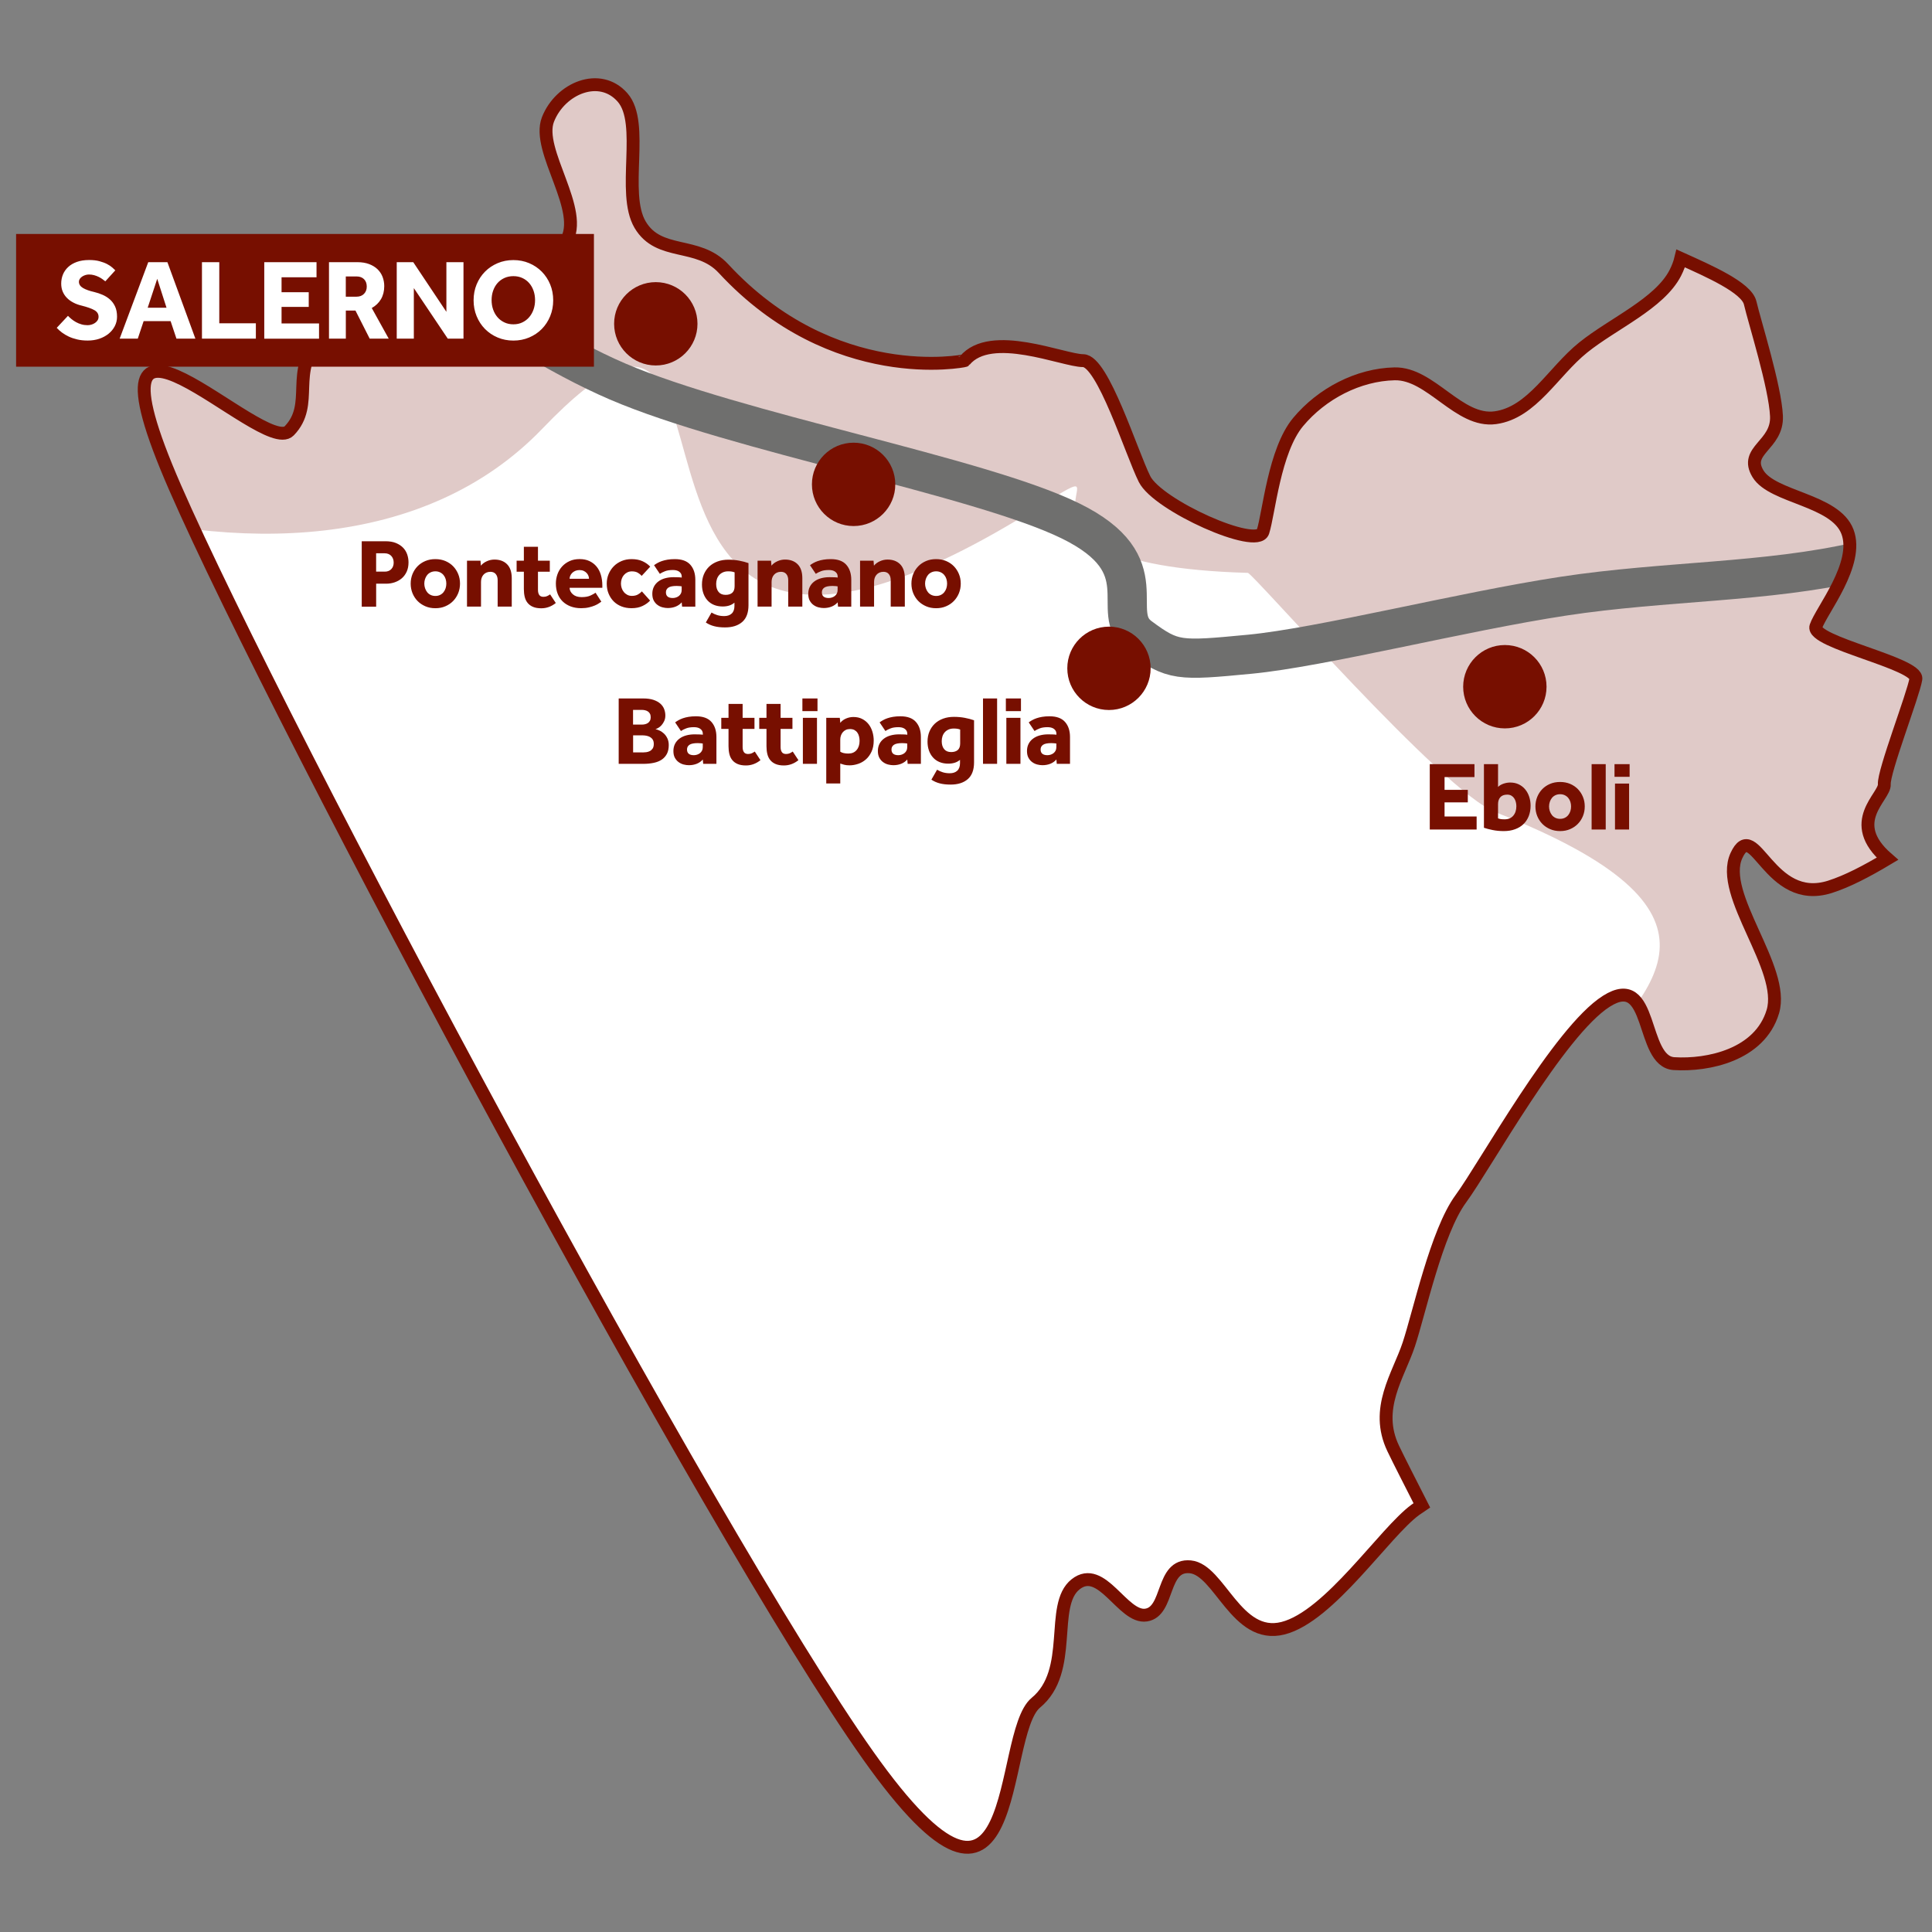 <?xml version="1.0" encoding="utf-8"?>
<!-- Generator: Adobe Illustrator 28.0.0, SVG Export Plug-In . SVG Version: 6.00 Build 0)  -->
<svg version="1.1" id="Livello_1" xmlns="http://www.w3.org/2000/svg" xmlns:xlink="http://www.w3.org/1999/xlink" x="0px" y="0px"
	 width="600px" height="600px" viewBox="0 0 600 600" style="enable-background:new 0 0 600 600;" xml:space="preserve">
<rect x="0" y="0" width="600" height="600" fill="#808080" stroke="none"/>
<style type="text/css">
	
		.st0{opacity:0.5;clip-path:url(#SVGID_00000158728713817981559280000012489621273627358603_);fill-rule:evenodd;clip-rule:evenodd;fill:#C39793;}
	
		.st1{clip-path:url(#SVGID_00000158728713817981559280000012489621273627358603_);fill:none;stroke:#6F6F6E;stroke-width:12.178;stroke-miterlimit:22.926;}
	.st2{fill-rule:evenodd;clip-rule:evenodd;fill:#770F00;}
	.st3{fill:#770F00;}
	.st4{fill:#FFFFFF;}
</style>
<g>
	<g>
		<defs>
			<path id="SVGID_1_" d="M54.41,151.5c32.58,74.56,166.71,325.22,215.19,393.66c48.48,68.44,40.08-6.44,52.08-16.35
				c12.01-9.9,4.16-30.28,12.34-36.78c8.18-6.5,14.64,10.65,21.93,9.54c7.29-1.11,4.61-15.86,13.71-14.98
				c9.1,0.87,14.29,22.74,28.78,19.07c14.49-3.67,31.58-29.84,41.12-36.78c0.73-0.53,1.39-0.99,2-1.39
				c-3.8-7.48-6.96-13.63-8.89-17.66c-5.92-12.38,1.62-22.61,4.84-32.3c3.23-9.69,8.62-34.99,16.15-45.22
				c7.54-10.23,30.47-52.02,45.22-61.37c14.75-9.35,10.48,18.72,21,19.38c10.52,0.66,26.64-2.67,30.69-16.15
				c4.04-13.48-16.89-36.27-11.31-48.45c5.58-12.18,10.08,15.73,29.07,9.69c5.33-1.7,11.3-4.81,17.83-8.71
				c-13.18-11.42-0.71-19.25-0.97-23.13c-0.27-3.95,8.99-27.77,9.8-32.68c0.82-4.9-32.68-11.44-31.04-16.34
				c1.63-4.9,13.59-19.42,9.8-29.41c-3.79-9.99-23.25-10.59-27.77-17.97c-4.53-7.38,6.14-8.83,5.72-17.97
				c-0.42-9.14-6.81-29.27-8.17-35.13c-1.11-4.76-12.82-9.87-21.55-13.81c-0.35,1.45-0.9,2.94-1.7,4.51
				c-4.89,9.52-19.3,15.67-28.61,23.16c-9.31,7.49-15.84,20.21-27.24,21.79c-11.4,1.59-20.06-13.87-31.33-13.62
				c-11.27,0.25-22.58,6.12-29.97,14.98c-7.39,8.87-9.08,28.38-10.9,34.05c-1.82,5.67-32.69-8.17-36.78-16.35
				C351.36,140.6,342.5,112,336.37,112c-6.13,0-28.65-9.82-36.78,0c-0.06,0.08-40.74,8.31-74.92-28.61
				c-7.96-8.6-20.03-3.7-25.88-13.62c-5.85-9.92,1.58-31.47-5.45-39.5c-7.03-8.03-19.33-2.91-23.16,6.81
				c-3.83,9.72,11.83,28.4,5.45,38.14c-6.38,9.74-18.2-3.79-31.33,1.36c-13.13,5.16-35.36,18.54-44.95,28.61
				c-9.59,10.07-1.44,20.26-9.53,28.61C81.73,142.13,21.82,76.93,54.41,151.5"/>
		</defs>
		<use xlink:href="#SVGID_1_"  style="overflow:visible;fill-rule:evenodd;clip-rule:evenodd;fill:#FFFFFF;"/>
		<clipPath id="SVGID_00000120549576416117487860000002905871769195130515_">
			<use xlink:href="#SVGID_1_"  style="overflow:visible;"/>
		</clipPath>
		
			<path style="opacity:0.5;clip-path:url(#SVGID_00000120549576416117487860000002905871769195130515_);fill-rule:evenodd;clip-rule:evenodd;fill:#C39793;" d="
			M-102.41,72.51c36.9,65.44,198.26,136.25,270.91,60.55c76.8-80.02-1.63,122.36,154.43,24.12c33.22-20.91-25.49,18.16,64.59,20.73
			c1.62,0.05,60.34,67.81,76.95,74.34c156.24,61.39-116.06,94,88.17,177.17c95.23,38.78-50.66,75.88,70.16,160.88
			c23.7,16.67-60.04,39.81,18.84,55.88c37.21,7.58-51.29,25.73,8.57,66.65c40.09,27.41-58.99,49.89-48.78,68.77
			c26.51,49.03-55.71,27.7-68.28-18.11c-3.51-12.78-132.06-3.09-128.73-113.97c0.97-32.41-47.62,110.83-66.56,103.79
			c-13.32-4.95-27.55-18.01-37.06-59.37c-8.41-36.58-83.77-63.8-142.27-13.54c-71.13,61.1-12.68-132.18-65.33-11.38
			c-51.24,117.57,93.93,332.31,214.15,384.73c80.82,35.24,45.71,42.31,163.24,55.96c129.1,15,120.85,30.67,279.08,30.67
			c224.69,0,401.97,6.77,606.55-117.31c169.23-102.64,151.14-267.87,69.51-421.11c-145.2-272.59,356.61-341.08-89.74-787.41
			c-235.93-235.92-184.79-333.09-591.29-333.09c-102.31,0-51.2-16.87-151.33,22.6c-3.04,1.2-247.45-34.02-306.74-34.02
			c-269.02,0-413.08,55.15-410.67,333.58c0.94,109.1,84.88,56.14-13.54,201.34C-137.91,5.41-153.86,64.99-102.41,72.51"/>
		
			<path style="clip-path:url(#SVGID_00000120549576416117487860000002905871769195130515_);fill:none;stroke:#6F6F6E;stroke-width:12.178;stroke-miterlimit:22.926;" d="
			M-743.47-133.82c78.09-1.8,168.45-2.1,234.26-5.41c65.81-3.31,115.78-21.33,160.38-14.42c44.6,6.91,71.84,29.45,95.51,54.06
			c23.67,24.62,19.84,65.1,39.64,86.5c19.8,21.4,49.19,26.54,72.08,28.83c22.89,2.29,39.35-14.3,54.06-16.22
			c14.71-1.92,12.88-3.3,28.83,10.81C-42.75,24.45-4.64,70.41,6.17,82.42c10.81,12.01-6.72,6.42,36.04,23.43
			c42.76,17,78.93-34.39,72.08-37.84c-6.85-3.45,40.81,34.69,77.49,50.46c36.68,15.76,112.25,29.41,140.56,43.25
			c28.31,13.84,11.36,28.42,21.62,36.04c10.27,7.62,12.07,7.53,34.24,5.41c22.17-2.13,65.76-13.21,97.31-18.02
			c31.55-4.81,63.18-4.16,91.9-10.81c28.72-6.65,49.4-21.59,79.29-28.83c29.89-7.25,62.33-12.61,99.11-14.42
			c36.78-1.81,79.39-1.83,120.74,3.6c41.34,5.43,90.96,11.08,126.14,28.83c35.19,17.75,48.06,52.95,77.49,73.88
			c29.43,20.93,73.18,30.97,97.31,50.46c24.13,19.49,9.62,46.1,43.25,63.07c33.63,16.97,121.64,27.03,145.96,32.44
			c24.33,5.41,84.7,39.64,99.11,95.51c14.42,55.86,14.72,69.38,27.03,95.51c12.31,26.13,51.05,111.11,73.88,156.78
			c22.83,45.67,42.05,78.09,63.07,117.13"/>
		
			<use xlink:href="#SVGID_1_"  style="overflow:visible;fill-rule:evenodd;clip-rule:evenodd;fill:none;stroke:#770F00;stroke-width:4;stroke-miterlimit:22.926;"/>
	</g>
	<path class="st2" d="M344.4,194.61c7.15,0,12.94,5.8,12.94,12.94c0,7.15-5.8,12.95-12.94,12.95c-7.15,0-12.94-5.8-12.94-12.95
		C331.45,200.4,337.25,194.61,344.4,194.61"/>
	<path class="st3" d="M328.07,230.91c-0.1-0.02-0.29-0.05-0.58-0.08c-0.28-0.03-0.61-0.05-0.97-0.05c-1.22,0-2.08,0.17-2.59,0.52
		c-0.51,0.35-0.76,0.83-0.76,1.46c0,1.18,0.71,1.77,2.13,1.77c0.35,0,0.69-0.06,1.02-0.17c0.33-0.11,0.63-0.27,0.88-0.47
		c0.25-0.2,0.46-0.46,0.62-0.76c0.16-0.3,0.24-0.66,0.24-1.07V230.91z M328.07,235.87c-0.49,0.57-1.1,1-1.84,1.31
		c-0.74,0.3-1.57,0.46-2.48,0.46c-0.51,0-1.04-0.07-1.6-0.21c-0.56-0.14-1.08-0.38-1.55-0.72c-0.48-0.33-0.87-0.79-1.19-1.35
		c-0.32-0.57-0.47-1.28-0.47-2.13c0-0.83,0.17-1.57,0.5-2.22c0.33-0.65,0.8-1.19,1.39-1.63c0.59-0.44,1.28-0.77,2.09-0.99
		c0.8-0.22,1.67-0.33,2.6-0.33c0.51,0,1.02,0.01,1.54,0.03c0.52,0.02,0.86,0.05,1.02,0.09v-0.3c0-0.37-0.08-0.67-0.23-0.93
		c-0.15-0.25-0.36-0.47-0.61-0.64c-0.25-0.17-0.54-0.29-0.87-0.37c-0.33-0.07-0.67-0.11-1.04-0.11c-0.97,0-1.78,0.12-2.42,0.37
		c-0.64,0.24-1.18,0.52-1.63,0.82l-1.8-2.68c0.3-0.22,0.65-0.45,1.04-0.67c0.39-0.22,0.84-0.43,1.37-0.61
		c0.53-0.18,1.12-0.33,1.78-0.44c0.66-0.11,1.42-0.17,2.27-0.17c2.17,0,3.78,0.58,4.81,1.75c1.04,1.17,1.55,2.74,1.55,4.7v8.31
		h-4.11L328.07,235.87z M312.53,222.93h4.38v14.28h-4.38V222.93z M312.38,216.91h4.69v3.93h-4.69V216.91z M305.28,216.91h4.38v20.31
		h-4.38V216.91z M298.18,226.56c-0.28-0.1-0.57-0.18-0.85-0.23c-0.28-0.05-0.66-0.08-1.13-0.08c-0.63,0-1.18,0.11-1.64,0.32
		c-0.47,0.21-0.86,0.5-1.17,0.85c-0.31,0.36-0.55,0.77-0.7,1.25c-0.15,0.48-0.23,0.98-0.23,1.51c0,1.03,0.25,1.86,0.75,2.47
		c0.5,0.61,1.22,0.91,2.18,0.91c0.89,0,1.58-0.22,2.07-0.65c0.49-0.44,0.73-1.12,0.73-2.05V226.56z M291.02,239.04
		c0.57,0.35,1.17,0.61,1.81,0.81c0.64,0.19,1.34,0.29,2.12,0.29c0.99,0,1.78-0.26,2.34-0.79c0.57-0.53,0.85-1.32,0.85-2.37v-1.01
		c-0.91,0.79-2.13,1.19-3.65,1.19c-1.01,0-1.92-0.17-2.72-0.5c-0.8-0.33-1.48-0.81-2.02-1.42c-0.55-0.61-0.97-1.33-1.26-2.16
		c-0.29-0.83-0.44-1.75-0.44-2.74c0-1.16,0.2-2.21,0.59-3.15c0.4-0.94,0.95-1.76,1.67-2.44c0.72-0.68,1.58-1.2,2.59-1.57
		c1-0.37,2.13-0.55,3.36-0.55c1.18,0,2.3,0.1,3.36,0.3c1.07,0.2,2.02,0.46,2.88,0.76v13.06c0,2.35-0.65,4.09-1.95,5.22
		c-1.3,1.13-3.07,1.69-5.33,1.69c-1.28,0-2.39-0.12-3.35-0.37c-0.95-0.24-1.83-0.63-2.62-1.16L291.02,239.04z M281.76,230.91
		c-0.1-0.02-0.29-0.05-0.58-0.08c-0.28-0.03-0.61-0.05-0.97-0.05c-1.22,0-2.08,0.17-2.59,0.52c-0.51,0.35-0.76,0.83-0.76,1.46
		c0,1.18,0.71,1.77,2.13,1.77c0.35,0,0.69-0.06,1.02-0.17c0.33-0.11,0.63-0.27,0.88-0.47c0.25-0.2,0.46-0.46,0.62-0.76
		c0.16-0.3,0.24-0.66,0.24-1.07V230.91z M281.76,235.87c-0.49,0.57-1.1,1-1.84,1.31c-0.74,0.3-1.57,0.46-2.48,0.46
		c-0.51,0-1.04-0.07-1.6-0.21c-0.56-0.14-1.08-0.38-1.55-0.72c-0.48-0.33-0.87-0.79-1.19-1.35c-0.31-0.57-0.47-1.28-0.47-2.13
		c0-0.83,0.17-1.57,0.5-2.22c0.33-0.65,0.8-1.19,1.39-1.63c0.59-0.44,1.28-0.77,2.09-0.99c0.8-0.22,1.67-0.33,2.6-0.33
		c0.51,0,1.02,0.01,1.54,0.03c0.52,0.02,0.86,0.05,1.02,0.09v-0.3c0-0.37-0.08-0.67-0.23-0.93c-0.15-0.25-0.36-0.47-0.61-0.64
		c-0.25-0.17-0.54-0.29-0.87-0.37c-0.32-0.07-0.67-0.11-1.04-0.11c-0.97,0-1.78,0.12-2.42,0.37c-0.64,0.24-1.18,0.52-1.63,0.82
		l-1.8-2.68c0.3-0.22,0.65-0.45,1.04-0.67c0.39-0.22,0.84-0.43,1.37-0.61c0.53-0.18,1.12-0.33,1.78-0.44
		c0.66-0.11,1.42-0.17,2.27-0.17c2.17,0,3.78,0.58,4.81,1.75c1.04,1.17,1.55,2.74,1.55,4.7v8.31h-4.11L281.76,235.87z
		 M260.95,233.44c0.57,0.39,1.41,0.58,2.53,0.58c1.08,0,1.92-0.36,2.54-1.08c0.62-0.72,0.93-1.68,0.93-2.88
		c0-0.47-0.06-0.92-0.17-1.37c-0.11-0.45-0.28-0.84-0.52-1.17c-0.23-0.33-0.54-0.6-0.91-0.81c-0.38-0.2-0.84-0.3-1.39-0.3
		c-0.49,0-0.92,0.09-1.29,0.27c-0.38,0.18-0.69,0.43-0.94,0.73c-0.25,0.3-0.45,0.65-0.58,1.04c-0.13,0.39-0.2,0.78-0.2,1.19V233.44z
		 M256.6,222.93h4.2c0.04,0.26,0.07,0.52,0.09,0.78c0.02,0.25,0.04,0.51,0.06,0.78c0.47-0.59,1.07-1.04,1.8-1.35
		c0.73-0.31,1.49-0.47,2.28-0.47c1.04,0,1.95,0.2,2.74,0.61c0.79,0.41,1.45,0.95,1.98,1.63c0.53,0.68,0.92,1.46,1.19,2.34
		c0.26,0.88,0.4,1.79,0.4,2.72c0,1.32-0.22,2.47-0.67,3.44c-0.45,0.97-1.02,1.78-1.74,2.41c-0.71,0.63-1.51,1.1-2.41,1.4
		c-0.89,0.3-1.78,0.46-2.65,0.46c-0.69,0-1.26-0.06-1.7-0.18c-0.45-0.12-0.85-0.24-1.22-0.37v6.18h-4.35V222.93z M249.34,222.93
		h4.38v14.28h-4.38V222.93z M249.19,216.91h4.69v3.93h-4.69V216.91z M238.04,226.37h-2.25v-3.44h2.25v-4.32h4.38v4.32h3.68v3.44
		h-3.68v5.63c0,0.69,0.14,1.22,0.41,1.6c0.27,0.38,0.71,0.56,1.29,0.56c0.45,0,0.83-0.08,1.16-0.23c0.32-0.15,0.63-0.33,0.91-0.53
		l1.77,2.68c-1.38,1.1-2.88,1.64-4.51,1.64c-1.01,0-1.87-0.15-2.56-0.44c-0.69-0.29-1.25-0.7-1.67-1.22
		c-0.43-0.52-0.73-1.14-0.91-1.87c-0.18-0.73-0.27-1.54-0.27-2.44V226.37z M226.25,226.37H224v-3.44h2.25v-4.32h4.38v4.32h3.68v3.44
		h-3.68v5.63c0,0.69,0.14,1.22,0.41,1.6c0.27,0.38,0.71,0.56,1.29,0.56c0.45,0,0.83-0.08,1.16-0.23c0.32-0.15,0.63-0.33,0.91-0.53
		l1.77,2.68c-1.38,1.1-2.88,1.64-4.51,1.64c-1.01,0-1.87-0.15-2.56-0.44c-0.69-0.29-1.25-0.7-1.67-1.22
		c-0.43-0.52-0.73-1.14-0.91-1.87c-0.18-0.73-0.27-1.54-0.27-2.44V226.37z M218.26,230.91c-0.1-0.02-0.29-0.05-0.58-0.08
		c-0.28-0.03-0.61-0.05-0.97-0.05c-1.22,0-2.08,0.17-2.59,0.52c-0.51,0.35-0.76,0.83-0.76,1.46c0,1.18,0.71,1.77,2.13,1.77
		c0.35,0,0.69-0.06,1.02-0.17c0.33-0.11,0.63-0.27,0.88-0.47c0.25-0.2,0.46-0.46,0.62-0.76c0.16-0.3,0.24-0.66,0.24-1.07V230.91z
		 M218.26,235.87c-0.49,0.57-1.1,1-1.84,1.31c-0.74,0.3-1.57,0.46-2.48,0.46c-0.51,0-1.04-0.07-1.6-0.21
		c-0.56-0.14-1.08-0.38-1.55-0.72c-0.48-0.33-0.87-0.79-1.19-1.35c-0.32-0.57-0.47-1.28-0.47-2.13c0-0.83,0.17-1.57,0.5-2.22
		c0.33-0.65,0.8-1.19,1.39-1.63c0.59-0.44,1.28-0.77,2.09-0.99c0.8-0.22,1.67-0.33,2.6-0.33c0.51,0,1.02,0.01,1.54,0.03
		c0.52,0.02,0.86,0.05,1.02,0.09v-0.3c0-0.37-0.08-0.67-0.23-0.93c-0.15-0.25-0.36-0.47-0.61-0.64c-0.25-0.17-0.54-0.29-0.87-0.37
		c-0.32-0.07-0.67-0.11-1.04-0.11c-0.97,0-1.78,0.12-2.42,0.37c-0.64,0.24-1.18,0.52-1.63,0.82l-1.8-2.68
		c0.3-0.22,0.65-0.45,1.04-0.67c0.39-0.22,0.84-0.43,1.37-0.61c0.53-0.18,1.12-0.33,1.78-0.44c0.66-0.11,1.42-0.17,2.27-0.17
		c2.17,0,3.78,0.58,4.81,1.75c1.04,1.17,1.55,2.74,1.55,4.7v8.31h-4.11L218.26,235.87z M199.59,233.68c0.32,0,0.69-0.03,1.1-0.08
		c0.41-0.05,0.78-0.17,1.13-0.35c0.35-0.18,0.63-0.45,0.87-0.79c0.23-0.34,0.35-0.82,0.35-1.43c0-0.55-0.11-0.99-0.33-1.34
		c-0.22-0.35-0.51-0.61-0.85-0.81c-0.35-0.19-0.72-0.32-1.13-0.4c-0.41-0.07-0.78-0.11-1.13-0.11h-2.98v5.3H199.59z M199.32,225.03
		c0.35,0,0.69-0.04,1.02-0.12c0.33-0.08,0.63-0.21,0.88-0.38c0.25-0.17,0.46-0.41,0.62-0.7c0.16-0.29,0.24-0.65,0.24-1.08
		c0-0.45-0.08-0.82-0.24-1.11c-0.16-0.29-0.38-0.53-0.64-0.7c-0.26-0.17-0.56-0.29-0.9-0.37c-0.33-0.07-0.66-0.11-0.99-0.11h-2.71
		v4.57H199.32z M192.13,216.91h7.61c1.26,0,2.32,0.15,3.2,0.44c0.87,0.29,1.58,0.69,2.13,1.17c0.55,0.49,0.94,1.05,1.19,1.69
		c0.24,0.64,0.37,1.3,0.37,1.99c0,0.65-0.12,1.22-0.35,1.72c-0.23,0.5-0.51,0.92-0.82,1.28c-0.31,0.36-0.65,0.63-1,0.84
		c-0.36,0.2-0.65,0.33-0.9,0.4c0.37,0.08,0.79,0.23,1.26,0.44c0.48,0.21,0.93,0.52,1.35,0.91c0.43,0.4,0.79,0.89,1.08,1.49
		c0.29,0.6,0.44,1.3,0.44,2.12c0,1.06-0.19,1.95-0.56,2.68c-0.38,0.73-0.9,1.33-1.58,1.8c-0.68,0.47-1.51,0.81-2.5,1.02
		c-0.98,0.21-2.09,0.32-3.3,0.32h-7.61V216.91z"/>
	<path class="st3" d="M501.55,243.34h4.38v14.28h-4.38V243.34z M501.4,237.31h4.69v3.93h-4.69V237.31z M494.29,237.31h4.38v20.31
		h-4.38V237.31z M476.84,250.46c0-1.06,0.19-2.04,0.56-2.97c0.38-0.92,0.9-1.73,1.57-2.42c0.67-0.69,1.48-1.23,2.42-1.63
		c0.94-0.4,1.98-0.59,3.12-0.59c1.14,0,2.17,0.2,3.11,0.59c0.93,0.4,1.74,0.94,2.41,1.63c0.67,0.69,1.19,1.5,1.57,2.42
		c0.38,0.92,0.56,1.91,0.56,2.97c0,1.06-0.19,2.04-0.56,2.97c-0.38,0.92-0.9,1.73-1.57,2.42c-0.67,0.69-1.47,1.24-2.41,1.64
		c-0.93,0.41-1.97,0.61-3.11,0.61c-1.14,0-2.18-0.2-3.12-0.61c-0.94-0.41-1.75-0.95-2.42-1.64c-0.67-0.69-1.19-1.5-1.57-2.42
		C477.03,252.5,476.84,251.52,476.84,250.46z M484.51,254.3c0.55,0,1.04-0.11,1.46-0.32c0.43-0.21,0.79-0.5,1.08-0.87
		c0.29-0.37,0.51-0.78,0.65-1.23c0.14-0.46,0.21-0.93,0.21-1.42c0-0.49-0.07-0.96-0.21-1.42c-0.14-0.46-0.36-0.86-0.65-1.22
		c-0.29-0.36-0.65-0.64-1.08-0.85c-0.43-0.21-0.91-0.32-1.46-0.32c-0.55,0-1.04,0.11-1.48,0.32c-0.44,0.21-0.8,0.5-1.08,0.85
		c-0.28,0.36-0.5,0.76-0.65,1.22c-0.15,0.46-0.23,0.93-0.23,1.42c0,0.49,0.08,0.96,0.23,1.42c0.15,0.46,0.37,0.87,0.65,1.23
		c0.28,0.37,0.64,0.65,1.08,0.87C483.47,254.19,483.96,254.3,484.51,254.3z M460.85,237.31h4.38v7.09c0.41-0.43,0.96-0.76,1.66-1.01
		c0.7-0.24,1.4-0.37,2.09-0.37c1.01,0,1.92,0.19,2.71,0.58c0.79,0.39,1.46,0.91,1.99,1.57c0.54,0.66,0.95,1.42,1.23,2.28
		c0.28,0.86,0.43,1.78,0.43,2.76c0,1.16-0.19,2.22-0.56,3.2c-0.38,0.97-0.92,1.81-1.63,2.5c-0.71,0.69-1.58,1.23-2.62,1.61
		c-1.04,0.39-2.21,0.58-3.53,0.58c-1.22,0-2.37-0.11-3.46-0.33c-1.09-0.22-1.98-0.46-2.69-0.7V237.31z M465.23,254.14
		c0.24,0.1,0.51,0.18,0.81,0.23c0.29,0.05,0.71,0.08,1.23,0.08c1.16,0,2.05-0.38,2.69-1.13c0.64-0.75,0.96-1.74,0.96-2.95
		c0-0.45-0.06-0.88-0.17-1.31c-0.11-0.43-0.28-0.81-0.5-1.14c-0.22-0.33-0.51-0.61-0.87-0.82c-0.36-0.21-0.79-0.32-1.29-0.32
		c-0.97,0-1.69,0.27-2.16,0.81c-0.47,0.54-0.7,1.25-0.7,2.15V254.14z M444.03,237.31h13.88v4.02h-9.29v3.96h7.22v3.9h-7.22v4.38
		h9.96v4.05h-14.55V237.31z"/>
	<path class="st2" d="M467.35,200.32c7.15,0,12.94,5.8,12.94,12.95c0,7.15-5.8,12.94-12.94,12.94c-7.15,0-12.95-5.8-12.95-12.94
		C454.41,206.12,460.2,200.32,467.35,200.32"/>
	<path class="st2" d="M265.09,137.48c7.15,0,12.95,5.8,12.95,12.95c0,7.15-5.8,12.94-12.95,12.94c-7.15,0-12.94-5.8-12.94-12.94
		C252.14,143.27,257.94,137.48,265.09,137.48"/>
	<path class="st3" d="M283.05,181.25c0-1.06,0.19-2.04,0.56-2.97c0.38-0.92,0.9-1.73,1.57-2.42c0.67-0.69,1.48-1.23,2.42-1.63
		c0.94-0.4,1.98-0.59,3.12-0.59c1.14,0,2.17,0.2,3.11,0.59c0.93,0.4,1.74,0.94,2.41,1.63c0.67,0.69,1.19,1.5,1.57,2.42
		c0.38,0.92,0.56,1.91,0.56,2.97c0,1.06-0.19,2.04-0.56,2.97c-0.38,0.92-0.9,1.73-1.57,2.42c-0.67,0.69-1.47,1.24-2.41,1.64
		c-0.93,0.41-1.97,0.61-3.11,0.61c-1.14,0-2.18-0.2-3.12-0.61c-0.94-0.41-1.75-0.95-2.42-1.64c-0.67-0.69-1.19-1.5-1.57-2.42
		C283.24,183.29,283.05,182.3,283.05,181.25 M290.73,185.08c0.55,0,1.04-0.11,1.46-0.32c0.43-0.21,0.79-0.5,1.08-0.87
		c0.29-0.37,0.51-0.78,0.65-1.23c0.14-0.46,0.21-0.93,0.21-1.42c0-0.49-0.07-0.96-0.21-1.42c-0.14-0.46-0.36-0.86-0.65-1.22
		c-0.29-0.36-0.65-0.64-1.08-0.85c-0.43-0.21-0.91-0.32-1.46-0.32c-0.55,0-1.04,0.11-1.48,0.32c-0.44,0.21-0.8,0.5-1.08,0.85
		c-0.28,0.36-0.5,0.76-0.65,1.22c-0.15,0.46-0.23,0.93-0.23,1.42c0,0.49,0.08,0.96,0.23,1.42c0.15,0.46,0.37,0.87,0.65,1.23
		c0.28,0.37,0.64,0.65,1.08,0.87C289.69,184.97,290.18,185.08,290.73,185.08z M267.09,174.12h4.2l0.12,1.55
		c0.47-0.57,1.08-1.03,1.84-1.37c0.76-0.35,1.56-0.52,2.39-0.52c1.64,0,2.95,0.49,3.91,1.46c0.96,0.97,1.45,2.42,1.45,4.32v8.83
		h-4.38v-8.22c0-0.79-0.2-1.42-0.59-1.89c-0.4-0.47-0.95-0.7-1.66-0.7c-0.49,0-0.91,0.09-1.28,0.26c-0.37,0.17-0.67,0.4-0.91,0.69
		c-0.24,0.28-0.43,0.61-0.55,0.99c-0.12,0.38-0.18,0.78-0.18,1.2v7.67h-4.35V174.12z M260.14,182.1c-0.1-0.02-0.29-0.05-0.58-0.08
		c-0.28-0.03-0.61-0.05-0.97-0.05c-1.22,0-2.08,0.17-2.59,0.52c-0.51,0.35-0.76,0.83-0.76,1.46c0,1.18,0.71,1.77,2.13,1.77
		c0.35,0,0.69-0.06,1.02-0.17s0.63-0.27,0.88-0.47c0.25-0.2,0.46-0.46,0.62-0.76c0.16-0.3,0.24-0.66,0.24-1.07V182.1z
		 M260.14,187.06c-0.49,0.57-1.1,1-1.84,1.31c-0.74,0.3-1.57,0.46-2.48,0.46c-0.51,0-1.04-0.07-1.6-0.21
		c-0.56-0.14-1.08-0.38-1.55-0.72c-0.48-0.33-0.87-0.79-1.19-1.35c-0.31-0.57-0.47-1.28-0.47-2.13c0-0.83,0.17-1.57,0.5-2.22
		c0.33-0.65,0.8-1.19,1.39-1.63c0.59-0.44,1.28-0.77,2.09-0.99c0.8-0.22,1.67-0.33,2.6-0.33c0.51,0,1.02,0.01,1.54,0.03
		c0.52,0.02,0.86,0.05,1.02,0.09v-0.3c0-0.37-0.08-0.67-0.23-0.93c-0.15-0.25-0.36-0.47-0.61-0.64c-0.25-0.17-0.54-0.29-0.87-0.37
		c-0.32-0.07-0.67-0.11-1.04-0.11c-0.97,0-1.78,0.12-2.42,0.37c-0.64,0.24-1.18,0.52-1.63,0.82l-1.8-2.68
		c0.3-0.22,0.65-0.45,1.04-0.67c0.39-0.22,0.84-0.43,1.37-0.61c0.53-0.18,1.12-0.33,1.78-0.44c0.66-0.11,1.42-0.17,2.27-0.17
		c2.17,0,3.78,0.58,4.81,1.75c1.04,1.17,1.55,2.74,1.55,4.7v8.31h-4.11L260.14,187.06z M235.26,174.12h4.2l0.12,1.55
		c0.47-0.57,1.08-1.03,1.84-1.37c0.76-0.35,1.56-0.52,2.39-0.52c1.64,0,2.95,0.49,3.91,1.46c0.96,0.97,1.45,2.42,1.45,4.32v8.83
		h-4.38v-8.22c0-0.79-0.2-1.42-0.59-1.89c-0.4-0.47-0.95-0.7-1.66-0.7c-0.49,0-0.91,0.09-1.28,0.26c-0.37,0.17-0.67,0.4-0.91,0.69
		c-0.24,0.28-0.43,0.61-0.55,0.99c-0.12,0.38-0.18,0.78-0.18,1.2v7.67h-4.35V174.12z M228.13,177.74c-0.28-0.1-0.57-0.18-0.85-0.23
		c-0.28-0.05-0.66-0.08-1.13-0.08c-0.63,0-1.18,0.11-1.64,0.32c-0.47,0.21-0.86,0.5-1.17,0.85c-0.31,0.36-0.55,0.77-0.7,1.25
		c-0.15,0.48-0.23,0.98-0.23,1.51c0,1.03,0.25,1.86,0.75,2.47c0.5,0.61,1.22,0.91,2.18,0.91c0.89,0,1.58-0.22,2.07-0.65
		c0.49-0.44,0.73-1.12,0.73-2.05V177.74z M220.97,190.23c0.57,0.35,1.17,0.61,1.81,0.81c0.64,0.19,1.34,0.29,2.12,0.29
		c0.99,0,1.78-0.26,2.34-0.79c0.57-0.53,0.85-1.32,0.85-2.37v-1.01c-0.91,0.79-2.13,1.19-3.65,1.19c-1.01,0-1.92-0.17-2.72-0.5
		c-0.8-0.33-1.48-0.81-2.02-1.42c-0.55-0.61-0.97-1.33-1.26-2.16c-0.29-0.83-0.44-1.75-0.44-2.74c0-1.16,0.2-2.21,0.59-3.15
		c0.4-0.94,0.95-1.76,1.67-2.44c0.72-0.68,1.58-1.2,2.59-1.57c1-0.37,2.13-0.55,3.36-0.55c1.18,0,2.3,0.1,3.36,0.3
		c1.07,0.2,2.02,0.46,2.88,0.76v13.06c0,2.35-0.65,4.09-1.95,5.22c-1.3,1.13-3.07,1.69-5.33,1.69c-1.28,0-2.39-0.12-3.35-0.37
		c-0.95-0.24-1.83-0.63-2.62-1.16L220.97,190.23z M211.71,182.1c-0.1-0.02-0.29-0.05-0.58-0.08c-0.28-0.03-0.61-0.05-0.97-0.05
		c-1.22,0-2.08,0.17-2.59,0.52c-0.51,0.35-0.76,0.83-0.76,1.46c0,1.18,0.71,1.77,2.13,1.77c0.35,0,0.69-0.06,1.02-0.17
		c0.33-0.11,0.63-0.27,0.88-0.47c0.25-0.2,0.46-0.46,0.62-0.76c0.16-0.3,0.24-0.66,0.24-1.07V182.1z M211.71,187.06
		c-0.49,0.57-1.1,1-1.84,1.31c-0.74,0.3-1.57,0.46-2.48,0.46c-0.51,0-1.04-0.07-1.6-0.21c-0.56-0.14-1.08-0.38-1.55-0.72
		c-0.48-0.33-0.87-0.79-1.19-1.35c-0.31-0.57-0.47-1.28-0.47-2.13c0-0.83,0.17-1.57,0.5-2.22c0.33-0.65,0.8-1.19,1.39-1.63
		c0.59-0.44,1.28-0.77,2.09-0.99c0.8-0.22,1.67-0.33,2.6-0.33c0.51,0,1.02,0.01,1.54,0.03c0.52,0.02,0.86,0.05,1.02,0.09v-0.3
		c0-0.37-0.08-0.67-0.23-0.93c-0.15-0.25-0.36-0.47-0.61-0.64c-0.25-0.17-0.54-0.29-0.87-0.37c-0.32-0.07-0.67-0.11-1.04-0.11
		c-0.97,0-1.78,0.12-2.42,0.37c-0.64,0.24-1.18,0.52-1.63,0.82l-1.8-2.68c0.3-0.22,0.65-0.45,1.04-0.67
		c0.39-0.22,0.84-0.43,1.37-0.61c0.53-0.18,1.12-0.33,1.78-0.44c0.66-0.11,1.42-0.17,2.27-0.17c2.17,0,3.78,0.58,4.81,1.75
		c1.04,1.17,1.55,2.74,1.55,4.7v8.31h-4.11L211.71,187.06z M201.89,186.51c-0.59,0.65-1.37,1.21-2.33,1.67
		c-0.96,0.47-2.11,0.7-3.43,0.7c-1.16,0-2.21-0.19-3.15-0.56c-0.94-0.38-1.75-0.9-2.42-1.58c-0.67-0.68-1.19-1.49-1.57-2.42
		c-0.38-0.93-0.56-1.96-0.56-3.07c0-1.06,0.19-2.04,0.58-2.97c0.39-0.92,0.92-1.73,1.6-2.42c0.68-0.69,1.49-1.23,2.44-1.63
		c0.94-0.4,1.97-0.59,3.09-0.59c1.3,0,2.43,0.21,3.38,0.64c0.95,0.43,1.76,0.99,2.41,1.7l-2.65,2.86c-0.32-0.37-0.72-0.69-1.19-0.97
		c-0.47-0.28-1.09-0.43-1.86-0.43c-0.53,0-1,0.11-1.42,0.32c-0.42,0.21-0.77,0.49-1.07,0.84c-0.29,0.35-0.52,0.75-0.67,1.2
		c-0.15,0.46-0.23,0.94-0.23,1.45c0,0.47,0.08,0.93,0.23,1.39c0.15,0.46,0.38,0.86,0.67,1.22s0.65,0.64,1.07,0.87
		c0.42,0.22,0.89,0.33,1.42,0.33c0.75,0,1.38-0.15,1.89-0.44c0.51-0.29,0.91-0.61,1.22-0.96L201.89,186.51z M182.92,179.75
		c0-0.3-0.06-0.61-0.18-0.93c-0.12-0.31-0.3-0.6-0.55-0.87c-0.24-0.26-0.55-0.48-0.91-0.65c-0.37-0.17-0.8-0.26-1.31-0.26
		c-0.51,0-0.95,0.09-1.34,0.26c-0.39,0.17-0.7,0.39-0.96,0.65c-0.25,0.26-0.45,0.55-0.58,0.87c-0.13,0.31-0.2,0.62-0.2,0.93H182.92z
		 M186.75,186.85c-0.16,0.1-0.41,0.27-0.73,0.5c-0.32,0.23-0.75,0.46-1.26,0.68c-0.52,0.22-1.13,0.42-1.84,0.59
		c-0.71,0.17-1.52,0.26-2.44,0.26c-1.22,0-2.31-0.19-3.29-0.56c-0.97-0.38-1.8-0.9-2.48-1.57c-0.68-0.67-1.2-1.48-1.55-2.42
		c-0.36-0.94-0.53-1.98-0.53-3.12c0-0.99,0.17-1.95,0.5-2.88c0.33-0.92,0.82-1.73,1.45-2.42c0.63-0.69,1.4-1.24,2.31-1.66
		c0.91-0.42,1.95-0.62,3.11-0.62c1.16,0,2.17,0.2,3.04,0.61c0.87,0.41,1.61,0.97,2.21,1.69c0.6,0.72,1.05,1.58,1.35,2.59
		c0.3,1,0.46,2.11,0.46,3.3v0.73h-10.17c0.02,0.77,0.36,1.45,1.02,2.02c0.66,0.58,1.57,0.87,2.72,0.87c1.14,0,2.06-0.17,2.77-0.5
		c0.71-0.33,1.23-0.62,1.55-0.87L186.75,186.85z M162.69,177.56h-2.25v-3.44h2.25v-4.32h4.38v4.32h3.68v3.44h-3.68v5.63
		c0,0.69,0.14,1.22,0.41,1.6c0.27,0.38,0.71,0.56,1.29,0.56c0.45,0,0.83-0.08,1.16-0.23c0.32-0.15,0.63-0.33,0.91-0.53l1.77,2.68
		c-1.38,1.1-2.88,1.64-4.51,1.64c-1.01,0-1.87-0.15-2.56-0.44c-0.69-0.29-1.25-0.7-1.67-1.22c-0.43-0.52-0.73-1.14-0.91-1.87
		c-0.18-0.73-0.27-1.54-0.27-2.44V177.56z M145.02,174.12h4.2l0.12,1.55c0.47-0.57,1.08-1.03,1.84-1.37
		c0.76-0.35,1.56-0.52,2.39-0.52c1.64,0,2.95,0.49,3.91,1.46c0.96,0.97,1.45,2.42,1.45,4.32v8.83h-4.38v-8.22
		c0-0.79-0.2-1.42-0.59-1.89c-0.4-0.47-0.95-0.7-1.66-0.7c-0.49,0-0.91,0.09-1.28,0.26c-0.37,0.17-0.67,0.4-0.91,0.69
		c-0.24,0.28-0.43,0.61-0.55,0.99c-0.12,0.38-0.18,0.78-0.18,1.2v7.67h-4.35V174.12z M127.54,181.25c0-1.06,0.19-2.04,0.56-2.97
		c0.38-0.92,0.9-1.73,1.57-2.42c0.67-0.69,1.48-1.23,2.42-1.63c0.94-0.4,1.98-0.59,3.12-0.59c1.14,0,2.17,0.2,3.11,0.59
		c0.93,0.4,1.74,0.94,2.41,1.63c0.67,0.69,1.19,1.5,1.57,2.42c0.38,0.92,0.56,1.91,0.56,2.97c0,1.06-0.19,2.04-0.56,2.97
		c-0.38,0.92-0.9,1.73-1.57,2.42c-0.67,0.69-1.47,1.24-2.41,1.64c-0.93,0.41-1.97,0.61-3.11,0.61c-1.14,0-2.18-0.2-3.12-0.61
		c-0.94-0.41-1.75-0.95-2.42-1.64c-0.67-0.69-1.19-1.5-1.57-2.42C127.73,183.29,127.54,182.3,127.54,181.25z M135.21,185.08
		c0.55,0,1.04-0.11,1.46-0.32c0.43-0.21,0.79-0.5,1.08-0.87c0.29-0.37,0.51-0.78,0.65-1.23c0.14-0.46,0.21-0.93,0.21-1.42
		c0-0.49-0.07-0.96-0.21-1.42c-0.14-0.46-0.36-0.86-0.65-1.22c-0.29-0.36-0.65-0.64-1.08-0.85c-0.43-0.21-0.91-0.32-1.46-0.32
		s-1.04,0.11-1.48,0.32c-0.44,0.21-0.8,0.5-1.08,0.85c-0.28,0.36-0.5,0.76-0.65,1.22c-0.15,0.46-0.23,0.93-0.23,1.42
		c0,0.49,0.08,0.96,0.23,1.42c0.15,0.46,0.37,0.87,0.65,1.23c0.28,0.37,0.64,0.65,1.08,0.87
		C134.17,184.97,134.66,185.08,135.21,185.08z M119.49,177.53c0.85,0,1.53-0.26,2.02-0.78c0.5-0.52,0.75-1.19,0.75-2.02
		c0-0.85-0.25-1.55-0.76-2.09c-0.51-0.54-1.19-0.81-2.04-0.81h-2.65v5.69H119.49z M112.34,168.09h7.4c1.26,0,2.33,0.18,3.23,0.55
		c0.89,0.37,1.63,0.85,2.21,1.45c0.58,0.6,1,1.29,1.28,2.09c0.27,0.79,0.41,1.61,0.41,2.47c0,1.1-0.19,2.05-0.56,2.88
		c-0.38,0.82-0.88,1.51-1.52,2.06c-0.64,0.55-1.38,0.96-2.21,1.25c-0.83,0.28-1.7,0.43-2.62,0.43h-3.14v7.15h-4.48V168.09z"/>
	<path class="st2" d="M203.66,87.62c7.15,0,12.95,5.8,12.95,12.94c0,7.15-5.8,12.94-12.95,12.94c-7.15,0-12.94-5.8-12.94-12.94
		C190.71,93.42,196.51,87.62,203.66,87.62"/>
	<rect x="5" y="72.66" class="st2" width="179.45" height="41.22"/>
	<path class="st4" d="M159.44,100.72c1.04,0,1.98-0.2,2.81-0.61c0.83-0.4,1.54-0.95,2.12-1.64c0.58-0.69,1.03-1.48,1.34-2.39
		c0.31-0.9,0.46-1.86,0.46-2.88c0-1.02-0.15-1.98-0.46-2.88c-0.31-0.9-0.75-1.69-1.34-2.37c-0.58-0.68-1.29-1.21-2.12-1.6
		c-0.83-0.39-1.77-0.59-2.81-0.59c-1.04,0-1.99,0.2-2.83,0.59c-0.84,0.39-1.56,0.93-2.14,1.6c-0.58,0.68-1.03,1.47-1.34,2.37
		c-0.31,0.9-0.46,1.86-0.46,2.88c0,1.02,0.15,1.98,0.46,2.88c0.31,0.9,0.75,1.7,1.34,2.39c0.58,0.69,1.29,1.23,2.14,1.64
		C157.45,100.52,158.39,100.72,159.44,100.72 M159.44,105.77c-1.76,0-3.39-0.32-4.9-0.96c-1.51-0.64-2.81-1.52-3.92-2.64
		c-1.1-1.12-1.97-2.44-2.6-3.97c-0.63-1.53-0.94-3.17-0.94-4.93c0-1.78,0.31-3.43,0.94-4.95c0.63-1.52,1.5-2.84,2.6-3.95
		c1.1-1.12,2.41-1.99,3.92-2.64c1.51-0.64,3.14-0.96,4.9-0.96c1.76,0,3.39,0.32,4.9,0.96c1.51,0.64,2.81,1.52,3.92,2.64
		c1.1,1.12,1.97,2.43,2.6,3.95c0.63,1.52,0.94,3.17,0.94,4.95c0,1.76-0.31,3.4-0.94,4.93c-0.63,1.53-1.5,2.85-2.6,3.97
		c-1.1,1.12-2.41,1.99-3.92,2.64C162.83,105.45,161.19,105.77,159.44,105.77z M123.21,81.42h5.13l10.29,15.42V81.42h5.31v23.75
		h-4.88l-10.54-15.7v15.7h-5.31V81.42z M110.7,92.14c1,0,1.78-0.3,2.35-0.89c0.57-0.59,0.85-1.34,0.85-2.24
		c0-0.97-0.28-1.74-0.85-2.31c-0.57-0.57-1.35-0.85-2.35-0.85h-3.31v6.3H110.7z M102.16,81.42h8.83c1.38,0,2.59,0.2,3.63,0.59
		c1.04,0.39,1.92,0.93,2.62,1.6c0.7,0.68,1.22,1.47,1.57,2.37c0.34,0.9,0.52,1.86,0.52,2.88c0,1.54-0.34,2.89-1.01,4.04
		c-0.68,1.15-1.63,2.07-2.87,2.76l5.27,9.51h-5.91l-4.42-8.72h-2.99v8.72h-5.23V81.42z M82.07,81.42H98.3v4.7H87.44v4.63h8.44v4.56
		h-8.44v5.13h11.64v4.74H82.07V81.42z M62.72,81.42h5.38v18.98h11.36v4.77H62.72V81.42z M51.71,95.56l-2.88-8.97l-2.96,8.97H51.71z
		 M46.04,81.42h5.95l8.69,23.75H54.8l-1.82-5.45h-8.37l-1.82,5.45h-5.63L46.04,81.42z M21.11,98.08c0.31,0.33,0.67,0.67,1.09,1.01
		c0.42,0.34,0.88,0.66,1.39,0.94c0.51,0.28,1.07,0.52,1.67,0.69c0.6,0.18,1.25,0.27,1.94,0.27c0.4,0,0.81-0.06,1.21-0.18
		c0.4-0.12,0.77-0.29,1.1-0.52c0.33-0.23,0.6-0.5,0.8-0.82c0.2-0.32,0.3-0.68,0.3-1.09c0-0.88-0.43-1.56-1.28-2.05
		c-0.85-0.49-2.21-0.97-4.06-1.44c-0.9-0.21-1.74-0.52-2.51-0.93c-0.77-0.4-1.44-0.89-1.99-1.46c-0.56-0.57-0.99-1.22-1.3-1.96
		c-0.31-0.74-0.46-1.55-0.46-2.46c0-1,0.18-1.93,0.53-2.81c0.36-0.88,0.9-1.66,1.62-2.33c0.72-0.68,1.63-1.21,2.71-1.6
		c1.08-0.39,2.36-0.59,3.83-0.59c1.21,0,2.28,0.12,3.2,0.37c0.93,0.25,1.72,0.55,2.37,0.89c0.65,0.34,1.19,0.7,1.6,1.07
		c0.42,0.37,0.73,0.66,0.94,0.87l-3.1,3.42c-0.26-0.21-0.56-0.44-0.91-0.69c-0.34-0.25-0.73-0.48-1.16-0.69
		c-0.43-0.21-0.9-0.39-1.41-0.53c-0.51-0.14-1.05-0.21-1.62-0.21c-0.38,0-0.75,0.06-1.12,0.18c-0.37,0.12-0.7,0.28-1,0.48
		c-0.3,0.2-0.53,0.44-0.71,0.71c-0.18,0.27-0.27,0.56-0.27,0.87c0,0.81,0.43,1.46,1.28,1.96c0.85,0.5,2.03,0.91,3.52,1.25
		c0.88,0.21,1.74,0.5,2.58,0.87c0.84,0.37,1.6,0.85,2.26,1.44c0.66,0.59,1.2,1.32,1.6,2.19c0.4,0.87,0.6,1.92,0.6,3.15
		c0,1.07-0.24,2.05-0.71,2.96c-0.47,0.9-1.12,1.69-1.94,2.35c-0.82,0.66-1.78,1.18-2.88,1.55c-1.1,0.37-2.3,0.55-3.58,0.55
		c-1.19,0-2.27-0.11-3.24-0.34c-0.97-0.23-1.85-0.52-2.64-0.89c-0.78-0.37-1.49-0.79-2.12-1.26c-0.63-0.47-1.17-0.96-1.62-1.46
		L21.11,98.08z"/>
</g>
</svg>
